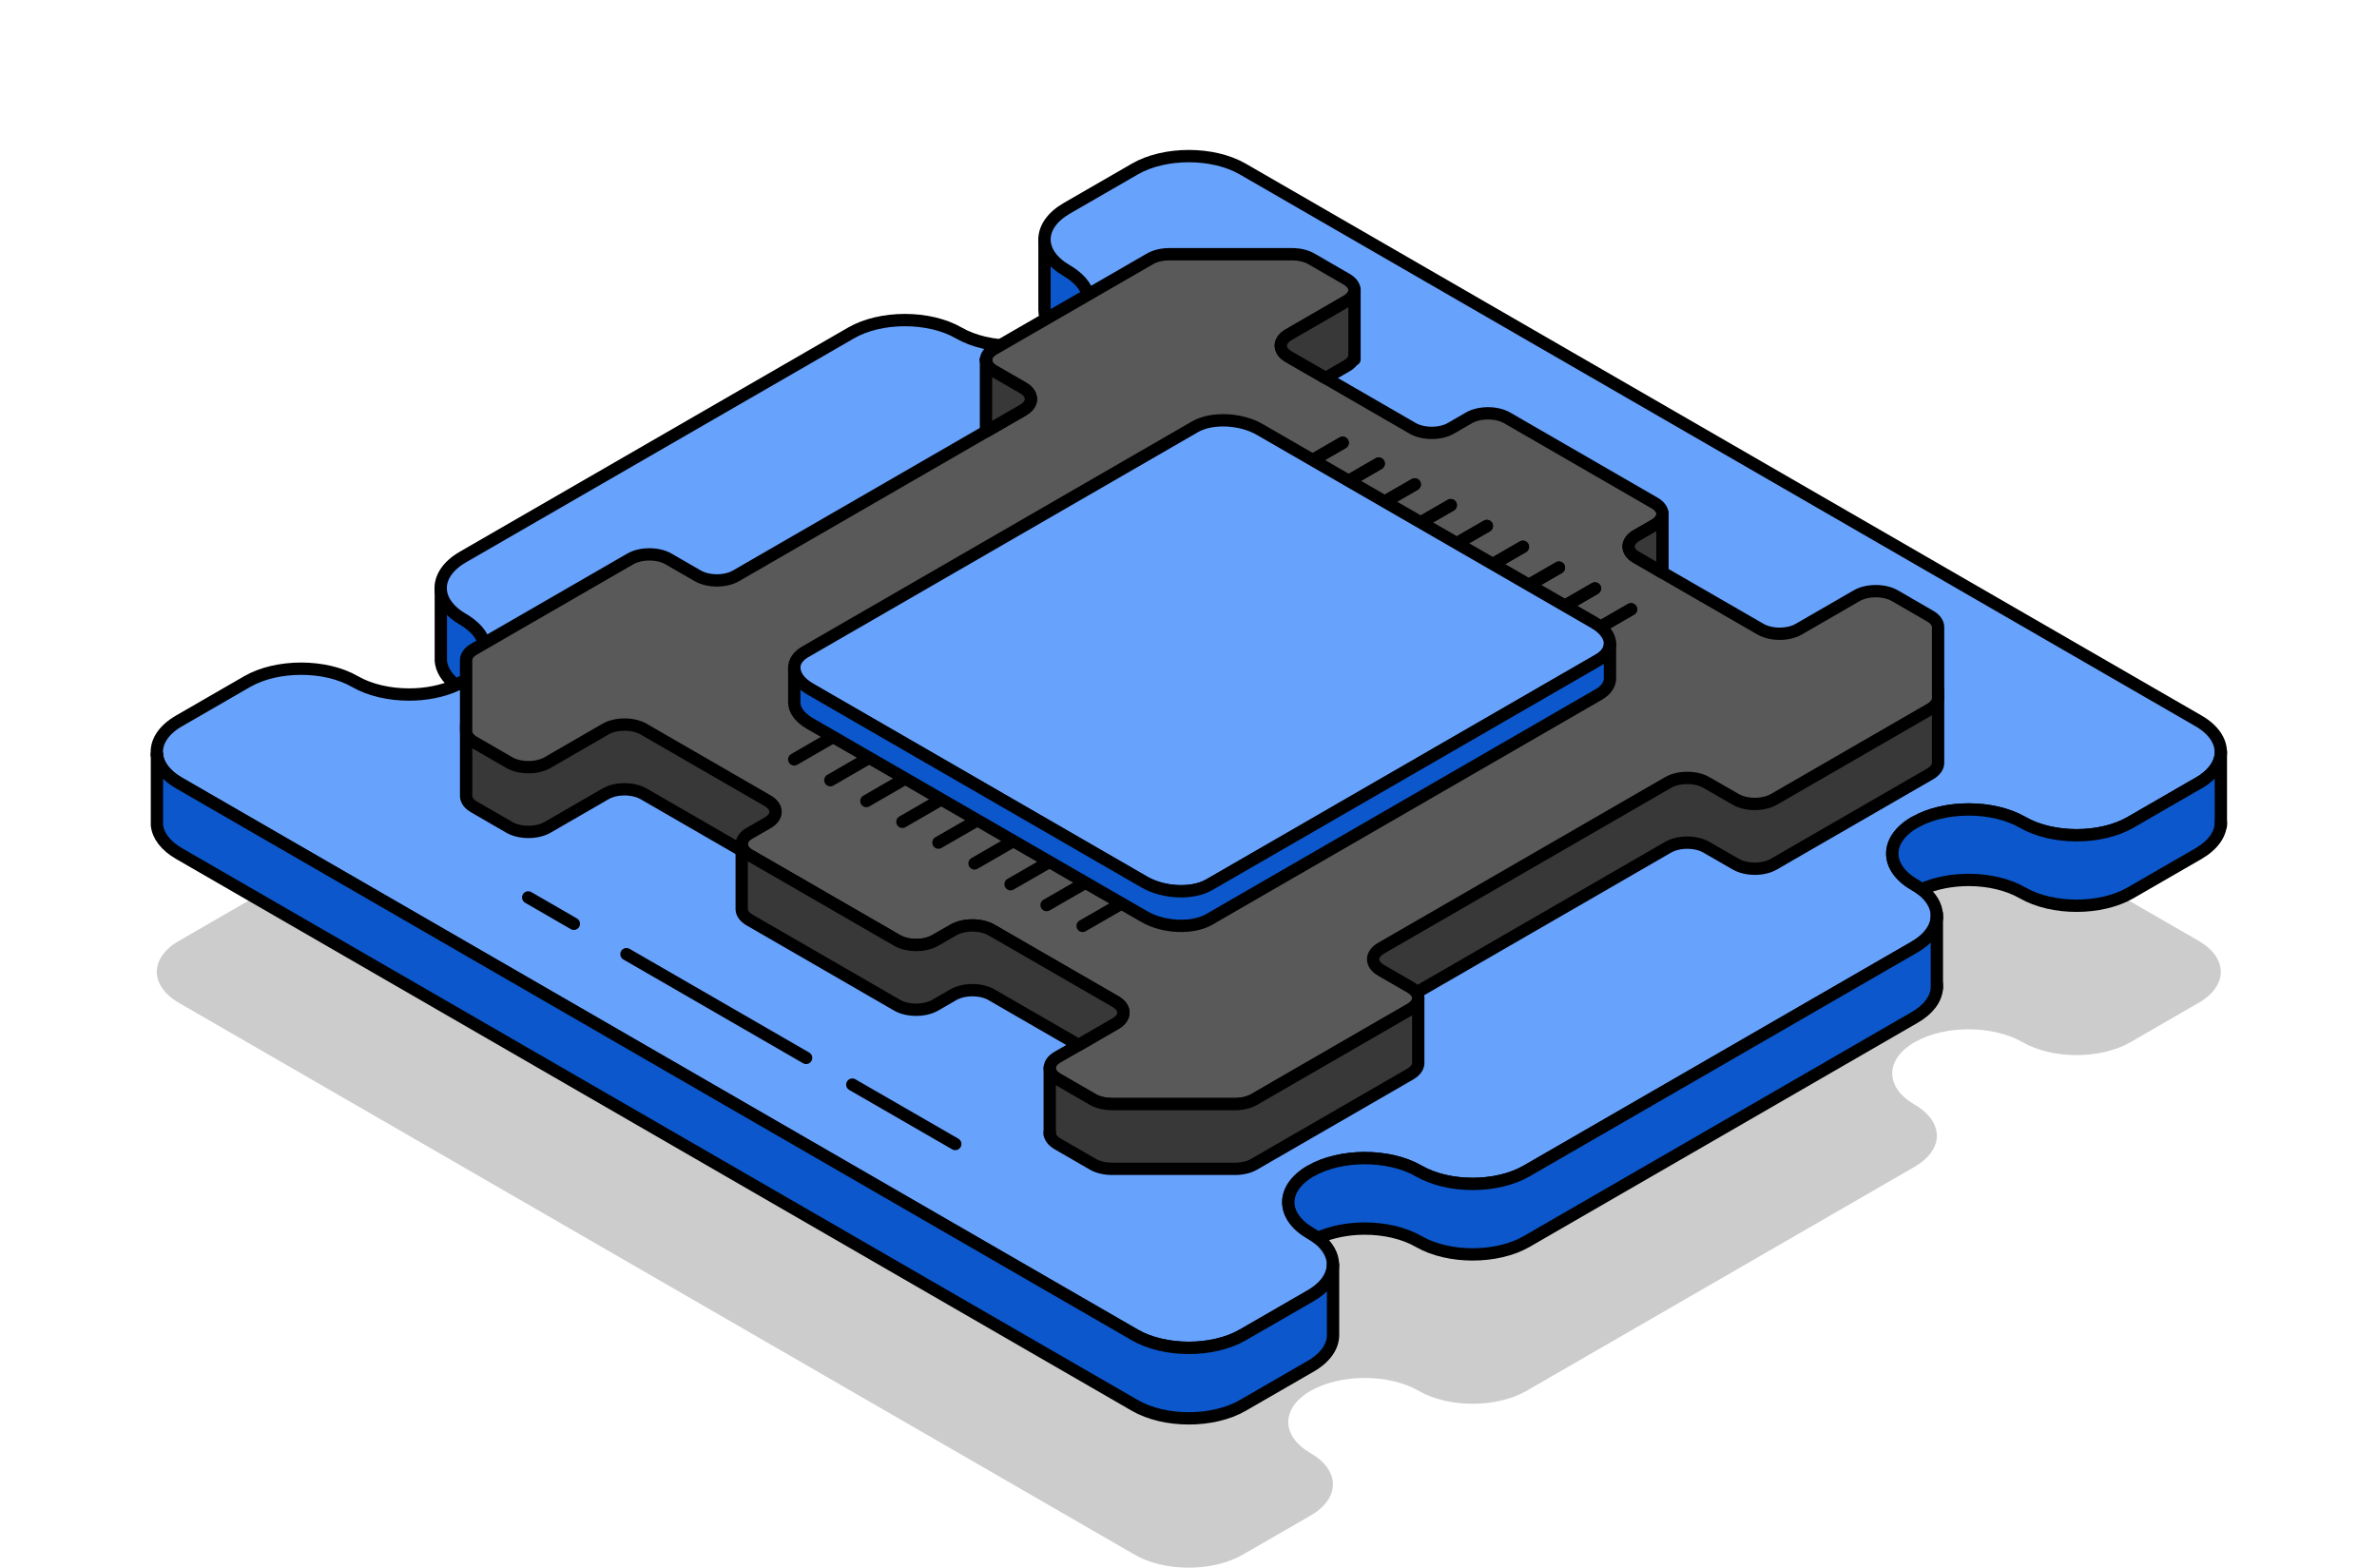 <?xml version="1.0" encoding="UTF-8"?><svg id="Layer_1" xmlns="http://www.w3.org/2000/svg" xmlns:xlink="http://www.w3.org/1999/xlink" viewBox="0 0 385.92 254.51"><defs><style>.cls-1{filter:url(#outer-glow-19);}.cls-1,.cls-2,.cls-3,.cls-4,.cls-5,.cls-6,.cls-7,.cls-8,.cls-9,.cls-10,.cls-11,.cls-12,.cls-13,.cls-14,.cls-15,.cls-16,.cls-17,.cls-18,.cls-19,.cls-20,.cls-21,.cls-22,.cls-23,.cls-24,.cls-25,.cls-26,.cls-27,.cls-28,.cls-29,.cls-30,.cls-31,.cls-32{fill:#67a2fc;}.cls-2{filter:url(#outer-glow-15);}.cls-3{filter:url(#outer-glow-17);}.cls-4{filter:url(#outer-glow-10);}.cls-5{filter:url(#outer-glow-14);}.cls-6{filter:url(#outer-glow-18);}.cls-7{filter:url(#outer-glow-12);}.cls-8{filter:url(#outer-glow-13);}.cls-9{filter:url(#outer-glow-16);}.cls-10{filter:url(#outer-glow-11);}.cls-11{filter:url(#outer-glow-20);}.cls-12{filter:url(#outer-glow-32);}.cls-13{filter:url(#outer-glow-27);}.cls-14{filter:url(#outer-glow-21);}.cls-15{filter:url(#outer-glow-22);}.cls-16{filter:url(#outer-glow-28);}.cls-17{filter:url(#outer-glow-29);}.cls-18{filter:url(#outer-glow-31);}.cls-19{filter:url(#outer-glow-30);}.cls-20{filter:url(#outer-glow-25);}.cls-21{filter:url(#outer-glow-24);}.cls-22{filter:url(#outer-glow-23);}.cls-23{filter:url(#outer-glow-26);}.cls-24{filter:url(#outer-glow-4);}.cls-25{filter:url(#outer-glow-3);}.cls-26{filter:url(#outer-glow-8);}.cls-27{filter:url(#outer-glow-6);}.cls-28{filter:url(#outer-glow-7);}.cls-29{filter:url(#outer-glow-9);}.cls-30{filter:url(#outer-glow-5);}.cls-33{fill:#595959;}.cls-33,.cls-34,.cls-35,.cls-36,.cls-31,.cls-32{stroke:#000;stroke-linecap:round;stroke-linejoin:round;stroke-width:2px;}.cls-34{fill:#0b57cb;}.cls-35{fill:#383838;}.cls-36{fill:none;}.cls-37{opacity:.2;}.cls-31{filter:url(#outer-glow-1);}.cls-32{filter:url(#outer-glow-2);}</style><filter id="outer-glow-1" filterUnits="userSpaceOnUse"><feOffset dx="0" dy="0"/><feGaussianBlur result="blur" stdDeviation="8"/><feFlood flood-color="#67a2fc" flood-opacity="1"/><feComposite in2="blur" operator="in"/><feComposite in="SourceGraphic"/></filter><filter id="outer-glow-2" filterUnits="userSpaceOnUse"><feOffset dx="0" dy="0"/><feGaussianBlur result="blur-2" stdDeviation="8"/><feFlood flood-color="#67a2fc" flood-opacity="1"/><feComposite in2="blur-2" operator="in"/><feComposite in="SourceGraphic"/></filter><filter id="outer-glow-3" filterUnits="userSpaceOnUse"><feOffset dx="0" dy="0"/><feGaussianBlur result="blur-3" stdDeviation="8"/><feFlood flood-color="#67a2fc" flood-opacity="1"/><feComposite in2="blur-3" operator="in"/><feComposite in="SourceGraphic"/></filter><filter id="outer-glow-4" filterUnits="userSpaceOnUse"><feOffset dx="0" dy="0"/><feGaussianBlur result="blur-4" stdDeviation="8"/><feFlood flood-color="#67a2fc" flood-opacity="1"/><feComposite in2="blur-4" operator="in"/><feComposite in="SourceGraphic"/></filter><filter id="outer-glow-5" filterUnits="userSpaceOnUse"><feOffset dx="0" dy="0"/><feGaussianBlur result="blur-5" stdDeviation="8"/><feFlood flood-color="#67a2fc" flood-opacity="1"/><feComposite in2="blur-5" operator="in"/><feComposite in="SourceGraphic"/></filter><filter id="outer-glow-6" filterUnits="userSpaceOnUse"><feOffset dx="0" dy="0"/><feGaussianBlur result="blur-6" stdDeviation="8"/><feFlood flood-color="#67a2fc" flood-opacity="1"/><feComposite in2="blur-6" operator="in"/><feComposite in="SourceGraphic"/></filter><filter id="outer-glow-7" filterUnits="userSpaceOnUse"><feOffset dx="0" dy="0"/><feGaussianBlur result="blur-7" stdDeviation="8"/><feFlood flood-color="#67a2fc" flood-opacity="1"/><feComposite in2="blur-7" operator="in"/><feComposite in="SourceGraphic"/></filter><filter id="outer-glow-8" filterUnits="userSpaceOnUse"><feOffset dx="0" dy="0"/><feGaussianBlur result="blur-8" stdDeviation="8"/><feFlood flood-color="#67a2fc" flood-opacity="1"/><feComposite in2="blur-8" operator="in"/><feComposite in="SourceGraphic"/></filter><filter id="outer-glow-9" filterUnits="userSpaceOnUse"><feOffset dx="0" dy="0"/><feGaussianBlur result="blur-9" stdDeviation="8"/><feFlood flood-color="#67a2fc" flood-opacity="1"/><feComposite in2="blur-9" operator="in"/><feComposite in="SourceGraphic"/></filter><filter id="outer-glow-10" filterUnits="userSpaceOnUse"><feOffset dx="0" dy="0"/><feGaussianBlur result="blur-10" stdDeviation="8"/><feFlood flood-color="#67a2fc" flood-opacity="1"/><feComposite in2="blur-10" operator="in"/><feComposite in="SourceGraphic"/></filter><filter id="outer-glow-11" filterUnits="userSpaceOnUse"><feOffset dx="0" dy="0"/><feGaussianBlur result="blur-11" stdDeviation="8"/><feFlood flood-color="#67a2fc" flood-opacity="1"/><feComposite in2="blur-11" operator="in"/><feComposite in="SourceGraphic"/></filter><filter id="outer-glow-12" filterUnits="userSpaceOnUse"><feOffset dx="0" dy="0"/><feGaussianBlur result="blur-12" stdDeviation="8"/><feFlood flood-color="#67a2fc" flood-opacity="1"/><feComposite in2="blur-12" operator="in"/><feComposite in="SourceGraphic"/></filter><filter id="outer-glow-13" filterUnits="userSpaceOnUse"><feOffset dx="0" dy="0"/><feGaussianBlur result="blur-13" stdDeviation="8"/><feFlood flood-color="#67a2fc" flood-opacity="1"/><feComposite in2="blur-13" operator="in"/><feComposite in="SourceGraphic"/></filter><filter id="outer-glow-14" filterUnits="userSpaceOnUse"><feOffset dx="0" dy="0"/><feGaussianBlur result="blur-14" stdDeviation="8"/><feFlood flood-color="#67a2fc" flood-opacity="1"/><feComposite in2="blur-14" operator="in"/><feComposite in="SourceGraphic"/></filter><filter id="outer-glow-15" filterUnits="userSpaceOnUse"><feOffset dx="0" dy="0"/><feGaussianBlur result="blur-15" stdDeviation="8"/><feFlood flood-color="#67a2fc" flood-opacity="1"/><feComposite in2="blur-15" operator="in"/><feComposite in="SourceGraphic"/></filter><filter id="outer-glow-16" filterUnits="userSpaceOnUse"><feOffset dx="0" dy="0"/><feGaussianBlur result="blur-16" stdDeviation="8"/><feFlood flood-color="#67a2fc" flood-opacity="1"/><feComposite in2="blur-16" operator="in"/><feComposite in="SourceGraphic"/></filter><filter id="outer-glow-17" filterUnits="userSpaceOnUse"><feOffset dx="0" dy="0"/><feGaussianBlur result="blur-17" stdDeviation="8"/><feFlood flood-color="#67a2fc" flood-opacity="1"/><feComposite in2="blur-17" operator="in"/><feComposite in="SourceGraphic"/></filter><filter id="outer-glow-18" filterUnits="userSpaceOnUse"><feOffset dx="0" dy="0"/><feGaussianBlur result="blur-18" stdDeviation="8"/><feFlood flood-color="#67a2fc" flood-opacity="1"/><feComposite in2="blur-18" operator="in"/><feComposite in="SourceGraphic"/></filter><filter id="outer-glow-19" filterUnits="userSpaceOnUse"><feOffset dx="0" dy="0"/><feGaussianBlur result="blur-19" stdDeviation="8"/><feFlood flood-color="#67a2fc" flood-opacity="1"/><feComposite in2="blur-19" operator="in"/><feComposite in="SourceGraphic"/></filter><filter id="outer-glow-20" filterUnits="userSpaceOnUse"><feOffset dx="0" dy="0"/><feGaussianBlur result="blur-20" stdDeviation="8"/><feFlood flood-color="#67a2fc" flood-opacity="1"/><feComposite in2="blur-20" operator="in"/><feComposite in="SourceGraphic"/></filter><filter id="outer-glow-21" filterUnits="userSpaceOnUse"><feOffset dx="0" dy="0"/><feGaussianBlur result="blur-21" stdDeviation="8"/><feFlood flood-color="#67a2fc" flood-opacity="1"/><feComposite in2="blur-21" operator="in"/><feComposite in="SourceGraphic"/></filter><filter id="outer-glow-22" filterUnits="userSpaceOnUse"><feOffset dx="0" dy="0"/><feGaussianBlur result="blur-22" stdDeviation="8"/><feFlood flood-color="#67a2fc" flood-opacity="1"/><feComposite in2="blur-22" operator="in"/><feComposite in="SourceGraphic"/></filter><filter id="outer-glow-23" filterUnits="userSpaceOnUse"><feOffset dx="0" dy="0"/><feGaussianBlur result="blur-23" stdDeviation="8"/><feFlood flood-color="#67a2fc" flood-opacity="1"/><feComposite in2="blur-23" operator="in"/><feComposite in="SourceGraphic"/></filter><filter id="outer-glow-24" filterUnits="userSpaceOnUse"><feOffset dx="0" dy="0"/><feGaussianBlur result="blur-24" stdDeviation="8"/><feFlood flood-color="#67a2fc" flood-opacity="1"/><feComposite in2="blur-24" operator="in"/><feComposite in="SourceGraphic"/></filter><filter id="outer-glow-25" filterUnits="userSpaceOnUse"><feOffset dx="0" dy="0"/><feGaussianBlur result="blur-25" stdDeviation="8"/><feFlood flood-color="#67a2fc" flood-opacity="1"/><feComposite in2="blur-25" operator="in"/><feComposite in="SourceGraphic"/></filter><filter id="outer-glow-26" filterUnits="userSpaceOnUse"><feOffset dx="0" dy="0"/><feGaussianBlur result="blur-26" stdDeviation="8"/><feFlood flood-color="#67a2fc" flood-opacity="1"/><feComposite in2="blur-26" operator="in"/><feComposite in="SourceGraphic"/></filter><filter id="outer-glow-27" filterUnits="userSpaceOnUse"><feOffset dx="0" dy="0"/><feGaussianBlur result="blur-27" stdDeviation="8"/><feFlood flood-color="#67a2fc" flood-opacity="1"/><feComposite in2="blur-27" operator="in"/><feComposite in="SourceGraphic"/></filter><filter id="outer-glow-28" filterUnits="userSpaceOnUse"><feOffset dx="0" dy="0"/><feGaussianBlur result="blur-28" stdDeviation="8"/><feFlood flood-color="#67a2fc" flood-opacity="1"/><feComposite in2="blur-28" operator="in"/><feComposite in="SourceGraphic"/></filter><filter id="outer-glow-29" filterUnits="userSpaceOnUse"><feOffset dx="0" dy="0"/><feGaussianBlur result="blur-29" stdDeviation="8"/><feFlood flood-color="#67a2fc" flood-opacity="1"/><feComposite in2="blur-29" operator="in"/><feComposite in="SourceGraphic"/></filter><filter id="outer-glow-30" filterUnits="userSpaceOnUse"><feOffset dx="0" dy="0"/><feGaussianBlur result="blur-30" stdDeviation="8"/><feFlood flood-color="#67a2fc" flood-opacity="1"/><feComposite in2="blur-30" operator="in"/><feComposite in="SourceGraphic"/></filter><filter id="outer-glow-31" filterUnits="userSpaceOnUse"><feOffset dx="0" dy="0"/><feGaussianBlur result="blur-31" stdDeviation="8"/><feFlood flood-color="#67a2fc" flood-opacity="1"/><feComposite in2="blur-31" operator="in"/><feComposite in="SourceGraphic"/></filter><filter id="outer-glow-32" filterUnits="userSpaceOnUse"><feOffset dx="0" dy="0"/><feGaussianBlur result="blur-32" stdDeviation="8"/><feFlood flood-color="#67a2fc" flood-opacity="1"/><feComposite in2="blur-32" operator="in"/><feComposite in="SourceGraphic"/></filter></defs><path class="cls-37" d="M360.57,157.76c0,1.83-1.21,3.66-3.63,5.06l-1.16,.66-9.88,5.71c-4.83,2.8-12.68,2.8-17.52,0-2.42-1.39-5.59-2.09-8.76-2.09s-6.34,.7-8.76,2.09h-.02c-4.83,2.81-4.83,7.34,0,10.13,.42,.24,.8,.49,1.13,.75,1.56,1.19,2.38,2.61,2.48,4.02v.09c.01,.07,.01,.12,.01,.19,0,.11,0,.22-.01,.35-.15,1.71-1.35,3.41-3.62,4.71l-1.07,.62-61.91,35.74c-4.84,2.8-12.69,2.8-17.52,0-2.42-1.39-5.59-2.09-8.76-2.09s-6.35,.7-8.77,2.09h-.01c-4.84,2.81-4.84,7.33,0,10.13,.42,.24,.79,.49,1.14,.75,1.65,1.27,2.48,2.8,2.48,4.3,0,1.83-1.2,3.66-3.62,5.06l-1.07,.62-9.97,5.75c-4.84,2.8-12.68,2.8-17.52,0L30.25,163.5l-1.16-.67c-2.24-1.28-3.43-2.93-3.61-4.62v-.02c-.2-1.97,1-3.97,3.61-5.47l11.04-6.37c4.83-2.79,12.68-2.79,17.51,0,2.43,1.4,5.6,2.1,8.77,2.1,2.7,0,5.39-.51,7.63-1.53,.39-.17,.76-.36,1.12-.57h.02c4.45-2.57,4.8-6.62,1.07-9.41-.33-.25-.69-.48-1.07-.71h-.01c-2.27-1.32-3.46-3-3.61-4.71v-.03c-.15-1.94,1.06-3.9,3.61-5.37l62.99-36.36c4.83-2.8,12.68-2.8,17.52,0,2.42,1.39,5.59,2.09,8.76,2.09,2.71,0,5.42-.51,7.65-1.53,.38-.17,.75-.36,1.11-.56h.01c4.45-2.59,4.8-6.63,1.07-9.42-.33-.25-.69-.48-1.07-.71-2.42-1.4-3.63-3.23-3.63-5.06s1.21-3.66,3.63-5.06l11.04-6.37c4.83-2.8,12.68-2.8,17.52,0l155.16,89.58c2.42,1.39,3.63,3.24,3.63,5.06Z"/><g><path class="cls-35" d="M314.46,159.79c.01,.11,.01,.22,.01,.34,0,.1,0,.2-.01,.3v-.64Z"/><path class="cls-34" d="M173.21,54.04h-.01c-.36,.21-.73,.4-1.11,.57-1.66-1.27-2.51-2.79-2.51-4.3v-11.44c0,1.83,1.21,3.65,3.63,5.06,.38,.22,.74,.46,1.07,.71,3.73,2.79,3.38,6.83-1.07,9.41Z"/><path class="cls-34" d="M75.18,110.64h-.02c-.36,.21-.73,.4-1.12,.57-1.53-1.17-2.35-2.54-2.47-3.92v-11.48c.15,1.71,1.34,3.39,3.61,4.71h.01c.38,.22,.74,.46,1.07,.71,3.73,2.79,3.38,6.83-1.07,9.41Z"/><path class="cls-35" d="M355.78,127.79l-9.88,5.71c-4.83,2.8-12.68,2.8-17.52,0-2.42-1.39-5.59-2.09-8.76-2.09s-6.34,.7-8.76,2.09h-.02c-4.83,2.81-4.83,7.34,0,10.13,.42,.24,.8,.49,1.13,.75-.38,.18-.75,.37-1.11,.57h-.02c-4.45,2.57-4.8,6.62-1.07,9.41l-61.91,35.74c-4.84,2.8-12.69,2.8-17.52,0-2.42-1.39-5.59-2.09-8.76-2.09s-6.35,.7-8.77,2.09h-.01c-4.84,2.81-4.84,7.33,0,10.13,.42,.24,.79,.49,1.14,.75-.39,.18-.76,.37-1.12,.57h-.01c-4.46,2.57-4.81,6.62-1.07,9.41l-9.97,5.75c-4.84,2.8-12.68,2.8-17.52,0L30.25,127.8l9.88-5.71c4.83-2.8,12.68-2.8,17.51,0,2.43,1.39,5.6,2.09,8.77,2.09s6.34-.7,8.76-2.09h.02c4.83-2.81,4.83-7.34,0-10.13h-.01c-.42-.24-.79-.49-1.14-.75,.39-.17,.76-.36,1.12-.57h.02c4.45-2.57,4.8-6.62,1.07-9.41l61.91-35.74c4.83-2.8,12.68-2.8,17.52,0,2.42,1.39,5.59,2.09,8.76,2.09s6.34-.7,8.77-2.09h.01c4.83-2.81,4.83-7.33,0-10.13-.4-.24-.79-.48-1.12-.75,.38-.17,.75-.36,1.11-.56h.01c4.45-2.59,4.8-6.63,1.07-9.42l9.97-5.75c4.83-2.8,12.68-2.8,17.52,0l154,88.92Z"/><path class="cls-31" d="M360.57,122.07c0,1.83-1.21,3.66-3.63,5.06l-1.16,.66-9.88,5.71c-4.83,2.8-12.68,2.8-17.52,0-2.42-1.39-5.59-2.09-8.76-2.09s-6.34,.7-8.76,2.09h-.02c-4.83,2.81-4.83,7.34,0,10.13,.42,.24,.8,.49,1.13,.75,1.56,1.19,2.38,2.61,2.48,4.02v.09c.01,.07,.01,.12,.01,.19,0,.11,0,.22-.01,.35-.15,1.71-1.35,3.41-3.62,4.71l-1.07,.62-61.91,35.74c-4.84,2.8-12.69,2.8-17.52,0-2.42-1.39-5.59-2.09-8.76-2.09s-6.35,.7-8.77,2.09h-.01c-4.84,2.81-4.84,7.33,0,10.13,.42,.24,.79,.49,1.14,.75,1.65,1.27,2.48,2.8,2.48,4.3,0,1.83-1.2,3.66-3.62,5.06l-1.07,.62-9.97,5.75c-4.84,2.8-12.68,2.8-17.52,0L30.25,127.8l-1.16-.67c-2.24-1.28-3.43-2.93-3.61-4.62v-.02c-.2-1.97,1-3.97,3.61-5.47l11.04-6.37c4.83-2.79,12.68-2.79,17.51,0,2.43,1.4,5.6,2.1,8.77,2.1,2.7,0,5.39-.51,7.63-1.53,.39-.17,.76-.36,1.12-.57h.02c4.45-2.57,4.8-6.62,1.07-9.41-.33-.25-.69-.48-1.07-.71h-.01c-2.27-1.32-3.46-3-3.61-4.71v-.03c-.15-1.94,1.06-3.9,3.61-5.37l62.99-36.36c4.83-2.8,12.68-2.8,17.52,0,2.42,1.39,5.59,2.09,8.76,2.09,2.71,0,5.42-.51,7.65-1.53,.38-.17,.75-.36,1.11-.56h.01c4.45-2.59,4.8-6.63,1.07-9.42-.33-.25-.69-.48-1.07-.71-2.42-1.4-3.63-3.23-3.63-5.06s1.21-3.66,3.63-5.06l11.04-6.37c4.83-2.8,12.68-2.8,17.52,0l155.16,89.58c2.42,1.39,3.63,3.24,3.63,5.06Z"/><path class="cls-34" d="M360.57,122.07v11.45c0,1.83-1.21,3.65-3.63,5.06l-11.04,6.37c-4.83,2.79-12.68,2.79-17.52,0-2.42-1.39-5.59-2.1-8.76-2.1-2.71,0-5.41,.52-7.64,1.53-.34-.26-.72-.52-1.13-.75-4.83-2.79-4.83-7.32,0-10.12h.02c2.42-1.4,5.59-2.1,8.76-2.1s6.34,.7,8.76,2.09c4.84,2.8,12.69,2.8,17.52,0l9.88-5.71,1.16-.66c2.42-1.39,3.63-3.23,3.63-5.06Z"/><line class="cls-36" x1="360.57" y1="134.02" x2="360.57" y2="133.52"/><path class="cls-34" d="M314.46,149.03v11.4c-.12,1.73-1.33,3.44-3.62,4.75l-62.98,36.37c-4.84,2.79-12.69,2.79-17.52,0-2.42-1.39-5.59-2.1-8.76-2.1-2.7,0-5.41,.52-7.64,1.53-.35-.26-.72-.52-1.14-.75-4.84-2.8-4.84-7.32,0-10.12h.01c2.42-1.4,5.6-2.1,8.77-2.1s6.34,.7,8.76,2.09c4.83,2.8,12.68,2.8,17.52,0l61.91-35.74,1.07-.62c2.27-1.3,3.47-3,3.62-4.71Z"/><polyline class="cls-36" points="314.46 149.03 314.46 148.49 314.46 148.4"/><path class="cls-34" d="M216.43,205.29v11.44c0,1.83-1.2,3.66-3.62,5.06l-11.04,6.37c-4.84,2.8-12.68,2.8-17.52,0L29.09,138.58c-2.24-1.29-3.43-2.94-3.61-4.62v-11.45c.18,1.69,1.37,3.34,3.61,4.62l1.16,.67,154,88.92c4.84,2.8,12.68,2.8,17.52,0l9.97-5.75,1.07-.62c2.42-1.39,3.62-3.23,3.62-5.06Z"/><path class="cls-36" d="M25.48,122.51v-.03"/><path class="cls-36" d="M71.56,95.82v-.04"/></g><g><path class="cls-35" d="M314.66,112.32v11.53c0,.67-.47,1.31-1.29,1.79l-25.36,14.64c-1.72,1-4.5,1-6.21,0l-4.76-2.74c-1.71-.99-4.49-.99-6.21,0l-40.87,23.6-5.74,3.31c-1.26,.73-1.59,1.8-.98,2.71l-19.63,11.34c-.82,.47-1.94,.74-3.1,.74h-19.96c-1.04,0-2.04-.21-2.83-.59l3.39-1.96c1.71-.99,1.71-2.59,0-3.58l-6-3.46,6-3.47c1.71-.99,1.71-2.59,0-3.58l-20.13-11.62c-1.71-.99-4.49-.99-6.21,0l-2.92,1.68c-1.72,1-4.5,1-6.21,0l-20.63-11.91c-.12-.09-.24-.17-.38-.25l-3.31-1.91c-.6-.45-.9-.99-.9-1.53v1.01l-15.91-9.19c-1.72-.99-4.5-.99-6.21,0l-9.4,5.43c-1.71,.99-4.49,.99-6.21,0l-5.72-3.31c-.83-.47-1.29-1.12-1.29-1.79v-11.53c0-.67,.46-1.31,1.29-1.79l25.36-14.64c1.72-.99,4.5-.99,6.21,0l4.75,2.74c1.72,.99,4.5,.99,6.21,0l46.61-26.91c1.71-.99,1.71-2.6,0-3.59l-4.75-2.74c-.44-.26-.77-.55-.98-.87l5.73-3.31c1.26-.73,1.59-1.8,.98-2.71l19.64-11.34c.82-.47,1.94-.74,3.1-.74h19.96c1.04,0,2.04,.21,2.83,.59l-3.39,1.96c-1.71,.99-1.71,2.59,0,3.58l6,3.46-6,3.47c-1.71,.99-1.71,2.59,0,3.58l20.12,11.62c1.72,.99,4.5,.99,6.21,0l2.93-1.69c1.71-.99,4.49-.99,6.21,0l20.59,11.89,3.34,1.93c.16,.09,.3,.19,.43,.29,1.27,.99,1.12,2.39-.43,3.29l-2.93,1.69c-1.71,.99-1.71,2.6,0,3.59l20.13,11.62c1.72,.99,4.5,.99,6.21,0l9.4-5.43c1.71-.99,4.49-.99,6.21,0l5.72,3.31c.83,.48,1.29,1.12,1.29,1.79Z"/><path class="cls-33" d="M314.66,101.81v11.53c0,.67-.47,1.31-1.29,1.79l-25.36,14.64c-1.72,.99-4.5,.99-6.21,0l-4.76-2.74c-1.71-.99-4.49-.99-6.21,0l-46.61,26.91c-1.71,.99-1.71,2.59,0,3.58l4.76,2.75c.44,.26,.77,.55,.98,.87,.2,.29,.3,.6,.3,.9v.02c0,.65-.43,1.3-1.28,1.79l-5.74,3.31-19.63,11.34c-.82,.47-1.94,.74-3.1,.74h-19.96c-1.04,0-2.04-.21-2.83-.59-.1-.05-.19-.1-.28-.15l-5.73-3.31c-.86-.49-1.28-1.14-1.28-1.79s.42-1.3,1.28-1.79l3.4-1.96,6-3.47c1.71-.99,1.71-2.59,0-3.58l-20.13-11.62c-1.71-.99-4.49-.99-6.21,0l-2.92,1.68c-1.72,1-4.5,1-6.21,0l-20.63-11.91-3.3-1.9c-.14-.08-.27-.17-.39-.26-.6-.45-.9-.99-.9-1.53v-.03c.01-.64,.44-1.28,1.29-1.77l2.92-1.68c1.72-.99,1.72-2.6,0-3.59l-20.12-11.62c-1.72-.99-4.5-.99-6.21,0l-9.4,5.43c-1.71,.99-4.49,.99-6.21,0l-5.72-3.31c-.83-.47-1.29-1.12-1.29-1.79v-11.53c0-.67,.46-1.31,1.29-1.79l25.36-14.64c1.72-.99,4.5-.99,6.21,0l4.75,2.74c1.72,.99,4.5,.99,6.21,0l40.58-23.43,.3-.17,5.73-3.31c1.26-.73,1.59-1.8,.98-2.71-.2-.32-.53-.62-.98-.88l-4.75-2.74c-.85-.5-1.28-1.14-1.28-1.79s.43-1.29,1.28-1.79l25.37-14.65c.82-.47,1.94-.74,3.1-.74h19.96c1.17,0,2.28,.27,3.11,.74l5.72,3.31c.86,.5,1.29,1.13,1.29,1.78h0c0,.66-.43,1.3-1.29,1.8l-6,3.47-3.39,1.96c-1.71,.99-1.71,2.59,0,3.58l6,3.46,14.12,8.16c1.72,.99,4.5,.99,6.21,0l2.93-1.69c1.71-.99,4.49-.99,6.21,0l23.93,13.82c.83,.48,1.25,1.1,1.28,1.73v.06c0,.65-.42,1.29-1.28,1.79l-2.93,1.69c-1.56,.9-1.7,2.32-.41,3.31,.12,.1,.26,.19,.41,.28l3.36,1.94,.85,.49,15.92,9.19c1.72,.99,4.5,.99,6.21,0l9.4-5.43c1.71-.99,4.49-.99,6.21,0l5.72,3.31c.83,.48,1.29,1.12,1.29,1.79Z"/><path class="cls-35" d="M230.26,162.06v10.55c-.02,.64-.45,1.26-1.28,1.75l-25.37,14.65c-.82,.48-1.94,.74-3.1,.74h-19.96c-1.17,0-2.28-.26-3.11-.74l-5.73-3.31c-.86-.5-1.28-1.14-1.28-1.79v-10.51c0,.65,.42,1.3,1.28,1.79l5.73,3.31c.09,.05,.18,.1,.28,.15,.79,.38,1.79,.59,2.83,.59h19.96c1.16,0,2.28-.27,3.1-.74l19.63-11.34,5.74-3.31c.85-.49,1.28-1.14,1.28-1.79Z"/><path class="cls-36" d="M230.26,162.07v-.02"/><line class="cls-36" x1="170.43" y1="184.17" x2="170.43" y2="183.91"/><path class="cls-35" d="M181.11,166.18l-6,3.47-14.13-8.16c-1.71-.99-4.49-.99-6.21,0l-2.92,1.69c-1.72,.99-4.5,.99-6.21,0l-23.93-13.82c-.84-.49-1.27-1.11-1.29-1.76v-10.54c0,.54,.3,1.08,.9,1.53,.12,.09,.25,.18,.39,.26l3.3,1.9,20.63,11.91c1.71,1,4.49,1,6.21,0l2.92-1.68c1.72-.99,4.5-.99,6.21,0l20.13,11.62c1.71,.99,1.71,2.59,0,3.58Z"/><path class="cls-36" d="M120.42,137.07v-.04"/><path class="cls-35" d="M166.11,66.57l-5.73,3.31-.3,.17v-11.6c0,.65,.43,1.29,1.28,1.79l4.75,2.74c.45,.26,.78,.56,.98,.88,.61,.91,.28,1.98-.98,2.71Z"/><line class="cls-36" x1="160.08" y1="58.45" x2="160.08" y2="58.35"/><path class="cls-35" d="M219.91,47.11v10.51c0,.65-.43,1.3-1.29,1.79l-3.39,1.96-6-3.46c-1.71-.99-1.71-2.59,0-3.58l3.39-1.96,6-3.47c.86-.5,1.29-1.14,1.29-1.79Z"/><line class="cls-36" x1="219.91" y1="58.35" x2="219.91" y2="57.62"/><path class="cls-36" d="M219.91,47.12h0"/><path class="cls-35" d="M269.91,83.45v9.5l-.85-.49c-.13-.1-.27-.2-.43-.29l-3.34-1.93c-1.29-.99-1.15-2.41,.41-3.31l2.93-1.69c.86-.5,1.28-1.14,1.28-1.79Z"/><path class="cls-36" d="M269.91,83.46v-.07"/><g><line class="cls-36" x1="208.25" y1="77.5" x2="217.99" y2="71.88"/><line class="cls-36" x1="255.07" y1="104.53" x2="264.81" y2="98.91"/><line class="cls-36" x1="249.22" y1="101.15" x2="258.95" y2="95.53"/><line class="cls-36" x1="243.37" y1="97.77" x2="253.1" y2="92.15"/><line class="cls-36" x1="237.52" y1="94.39" x2="247.25" y2="88.77"/><line class="cls-36" x1="231.66" y1="91.01" x2="241.4" y2="85.39"/><line class="cls-36" x1="225.81" y1="87.63" x2="235.54" y2="82.01"/><line class="cls-36" x1="219.96" y1="84.25" x2="229.69" y2="78.64"/><line class="cls-36" x1="214.11" y1="80.88" x2="223.84" y2="75.26"/><line class="cls-36" x1="208.25" y1="77.5" x2="217.99" y2="71.88"/><line class="cls-36" x1="255.07" y1="104.53" x2="264.81" y2="98.91"/><line class="cls-36" x1="249.22" y1="101.15" x2="258.95" y2="95.53"/><line class="cls-36" x1="243.37" y1="97.77" x2="253.1" y2="92.15"/><line class="cls-36" x1="237.52" y1="94.39" x2="247.25" y2="88.77"/><line class="cls-36" x1="231.66" y1="91.01" x2="241.4" y2="85.39"/><line class="cls-36" x1="225.81" y1="87.63" x2="235.54" y2="82.01"/><line class="cls-36" x1="219.96" y1="84.25" x2="229.69" y2="78.64"/><line class="cls-36" x1="214.11" y1="80.88" x2="223.84" y2="75.26"/><line class="cls-36" x1="128.95" y1="123.28" x2="135.27" y2="119.63"/><line class="cls-36" x1="175.77" y1="150.31" x2="182.09" y2="146.67"/><line class="cls-36" x1="169.92" y1="146.93" x2="176.24" y2="143.29"/><line class="cls-36" x1="164.07" y1="143.55" x2="170.38" y2="139.91"/><line class="cls-36" x1="158.22" y1="140.17" x2="164.53" y2="136.53"/><line class="cls-36" x1="152.36" y1="136.79" x2="158.68" y2="133.15"/><line class="cls-36" x1="146.51" y1="133.42" x2="152.83" y2="129.77"/><line class="cls-36" x1="140.66" y1="130.04" x2="146.97" y2="126.39"/><line class="cls-36" x1="134.81" y1="126.66" x2="141.12" y2="123.01"/><path class="cls-32" d="M261.39,104.49c0,.98-.6,1.93-1.82,2.63l-.05,.03-63.21,36.49c-2.69,1.55-7.38,1.36-10.49-.43l-54.31-31.36c-.25-.15-.49-.3-.7-.46-1.24-.89-1.86-1.95-1.86-2.97s.6-1.92,1.82-2.62l63.25-36.52c2.69-1.55,7.38-1.36,10.49,.43l54.31,31.36c1.69,.97,2.57,2.23,2.57,3.42Z"/><path class="cls-34" d="M261.39,104.49v5.62c0,.98-.6,1.93-1.82,2.63l-63.25,36.52c-2.69,1.55-7.38,1.36-10.49-.43l-54.31-31.36c-1.69-.97-2.57-2.23-2.57-3.43v-5.62c0,1.02,.63,2.08,1.86,2.97,.22,.16,.45,.31,.7,.46l54.31,31.36c3.11,1.79,7.8,1.99,10.49,.43l63.21-36.49,.05-.03c1.22-.7,1.82-1.65,1.82-2.63Z"/><g><ellipse class="cls-25" cx="155.09" cy="106.46" rx="2.79" ry="1.61"/><ellipse class="cls-24" cx="165.11" cy="100.68" rx="2.79" ry="1.61"/><ellipse class="cls-30" cx="175.13" cy="94.89" rx="2.79" ry="1.61"/><ellipse class="cls-27" cx="185.15" cy="89.11" rx="2.79" ry="1.61"/><ellipse class="cls-28" cx="195.17" cy="83.32" rx="2.79" ry="1.61"/><ellipse class="cls-26" cx="165.11" cy="112.25" rx="2.79" ry="1.61"/><ellipse class="cls-29" cx="175.13" cy="106.46" rx="2.79" ry="1.61"/><ellipse class="cls-4" cx="185.15" cy="100.68" rx="2.79" ry="1.61"/><ellipse class="cls-10" cx="195.17" cy="94.89" rx="2.79" ry="1.61"/><ellipse class="cls-7" cx="205.19" cy="89.11" rx="2.79" ry="1.61"/><ellipse class="cls-8" cx="175.13" cy="118.03" rx="2.79" ry="1.61"/><ellipse class="cls-5" cx="185.15" cy="112.25" rx="2.79" ry="1.61"/><ellipse class="cls-2" cx="195.17" cy="106.46" rx="2.79" ry="1.61"/><ellipse class="cls-9" cx="205.19" cy="100.68" rx="2.79" ry="1.61"/><ellipse class="cls-3" cx="215.22" cy="94.89" rx="2.79" ry="1.61"/><ellipse class="cls-6" cx="185.15" cy="123.82" rx="2.79" ry="1.61"/><ellipse class="cls-1" cx="195.17" cy="118.03" rx="2.79" ry="1.61"/><ellipse class="cls-11" cx="205.19" cy="112.25" rx="2.79" ry="1.61"/><ellipse class="cls-14" cx="215.22" cy="106.46" rx="2.79" ry="1.61"/><ellipse class="cls-15" cx="225.24" cy="100.68" rx="2.79" ry="1.61"/><ellipse class="cls-22" cx="195.17" cy="129.61" rx="2.79" ry="1.61"/><ellipse class="cls-21" cx="205.19" cy="123.82" rx="2.79" ry="1.61"/><ellipse class="cls-20" cx="215.21" cy="118.03" rx="2.79" ry="1.61"/><ellipse class="cls-23" cx="225.24" cy="112.25" rx="2.79" ry="1.61"/><ellipse class="cls-13" cx="235.26" cy="106.46" rx="2.79" ry="1.61"/></g></g></g><g><ellipse class="cls-16" cx="283.86" cy="151.98" rx="2.43" ry="1.4"/><ellipse class="cls-17" cx="275.12" cy="157.02" rx="2.43" ry="1.4"/><ellipse class="cls-19" cx="266.39" cy="162.06" rx="2.43" ry="1.4"/><ellipse class="cls-18" cx="257.65" cy="167.11" rx="2.43" ry="1.4"/><ellipse class="cls-12" cx="248.92" cy="172.15" rx="2.43" ry="1.4"/></g><g><line class="cls-35" x1="93.17" y1="149.97" x2="85.76" y2="145.69"/><line class="cls-35" x1="130.88" y1="171.74" x2="101.71" y2="154.9"/><line class="cls-35" x1="155.09" y1="185.72" x2="138.38" y2="176.08"/></g></svg>